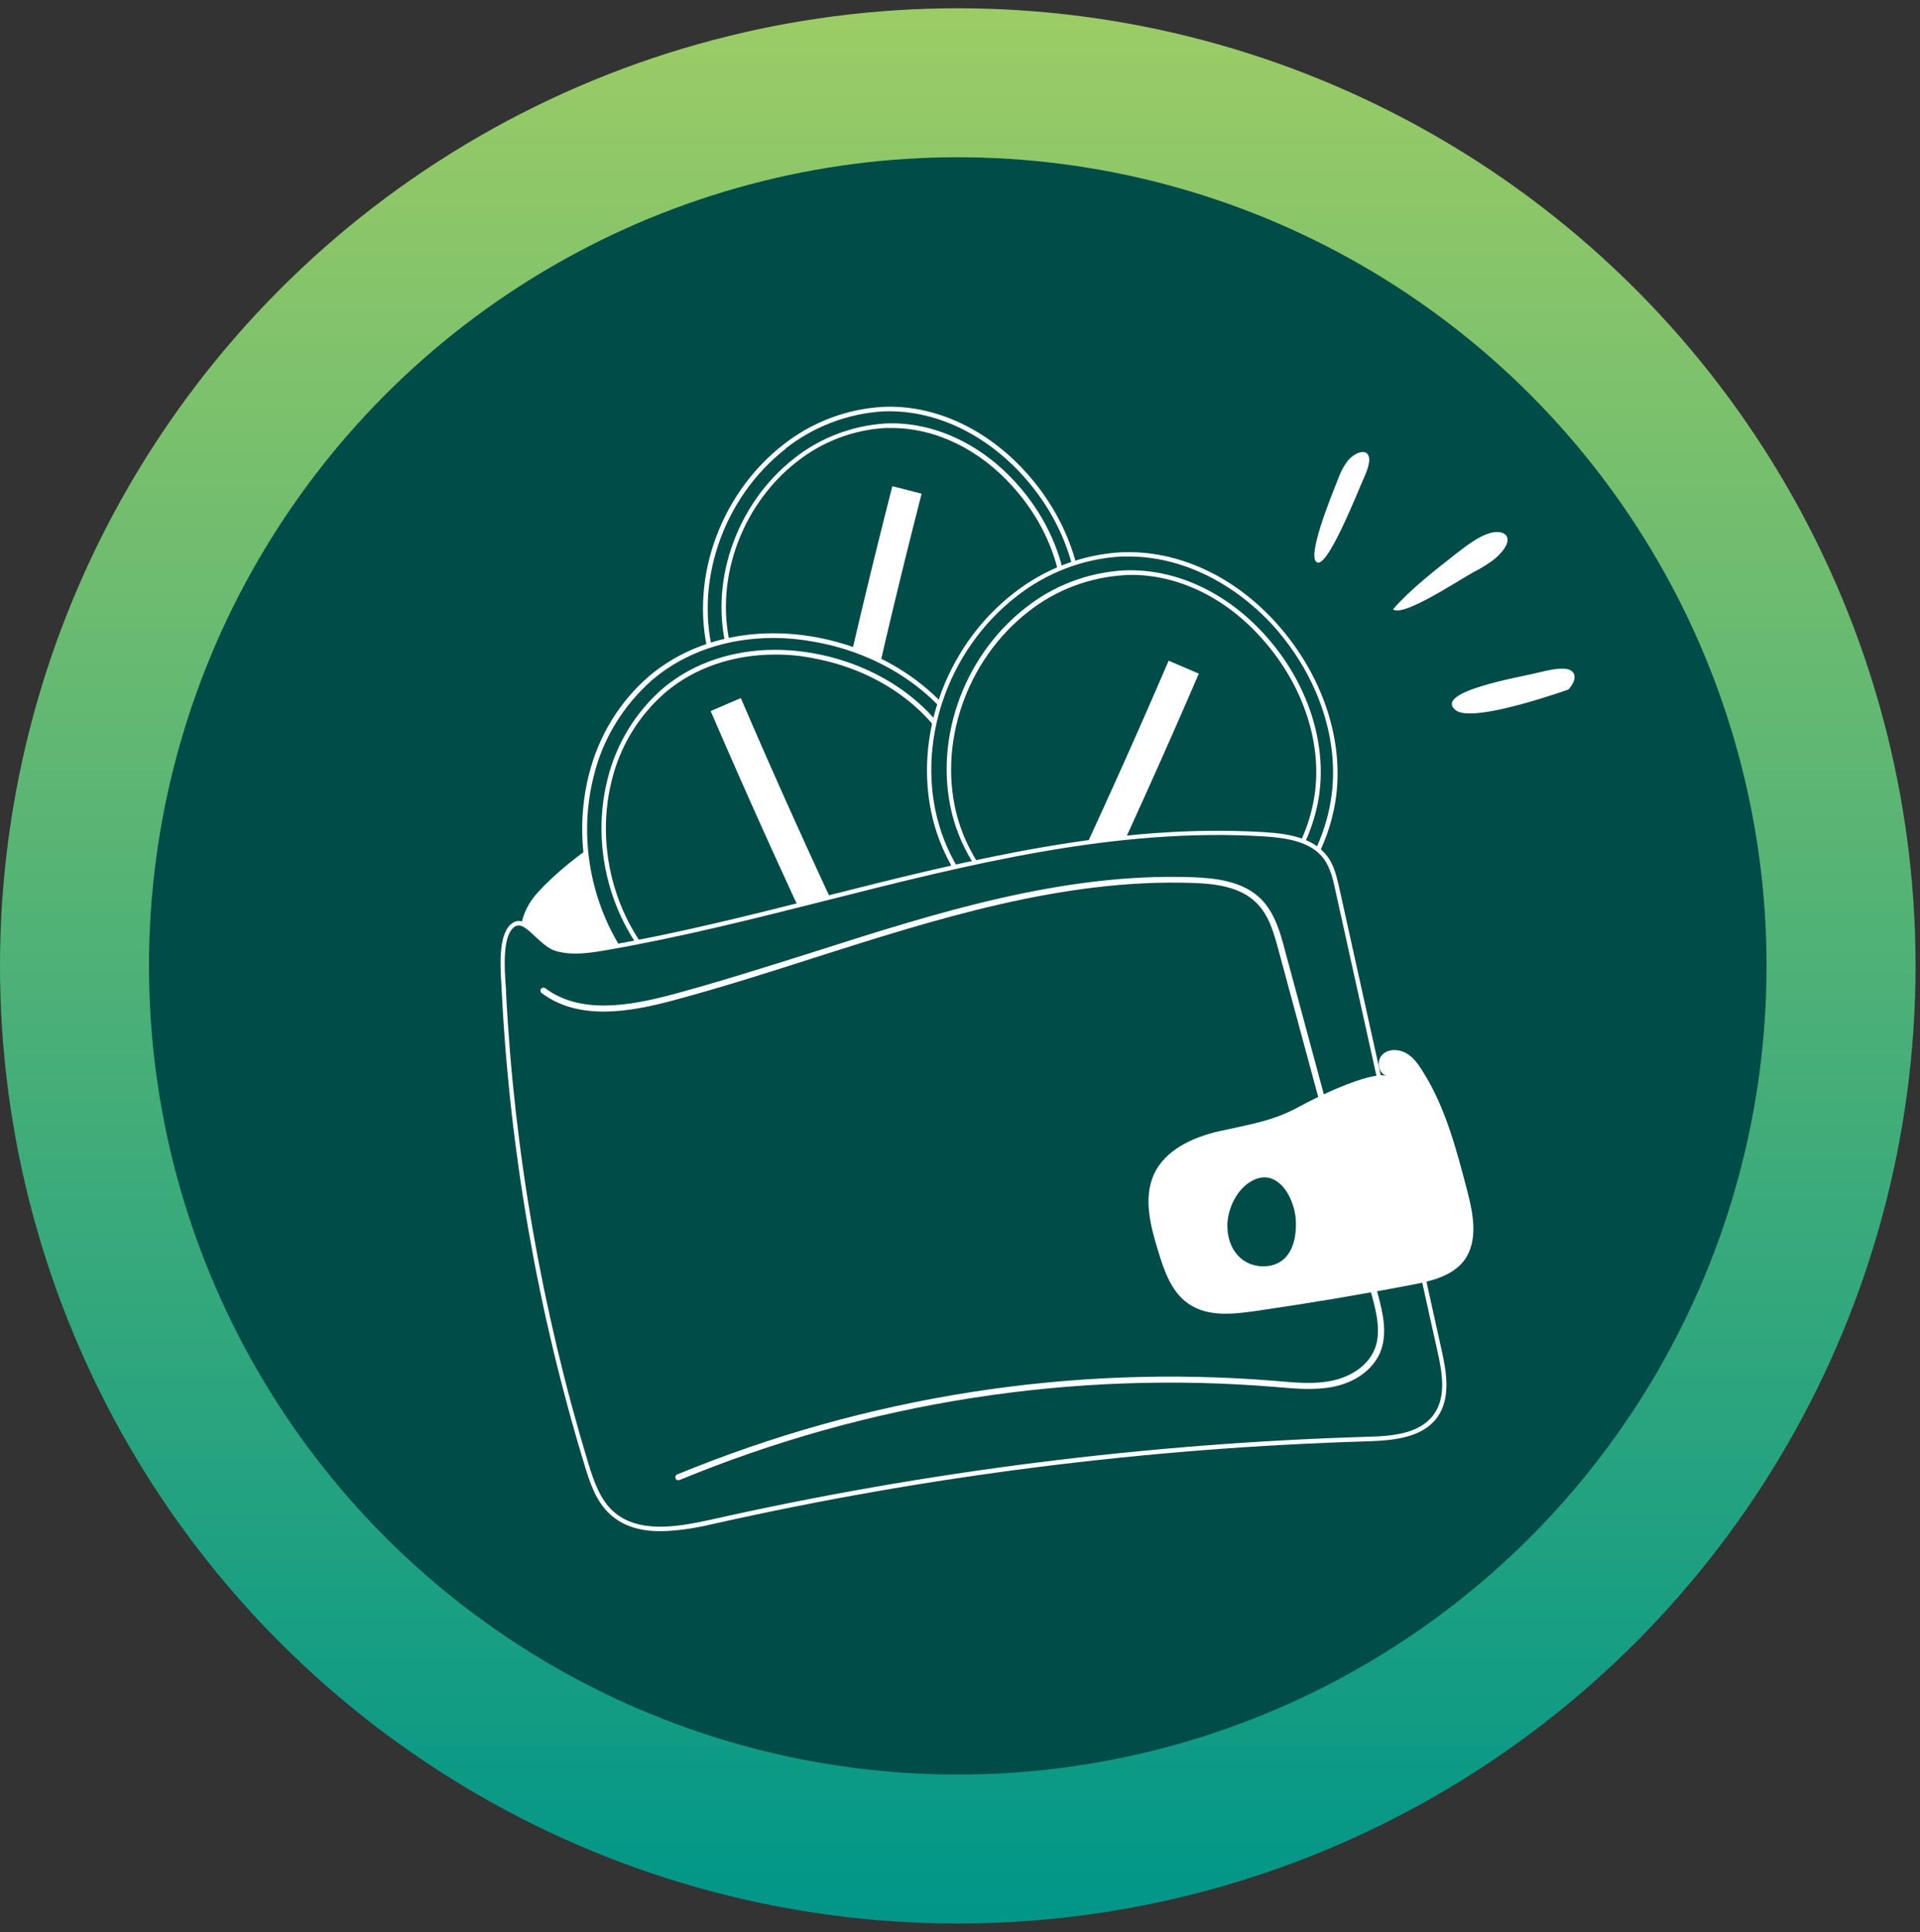 <svg width="154" height="155" viewBox="0 0 154 155" fill="none" xmlns="http://www.w3.org/2000/svg">
<rect x="0" y="0" width="154" height="155" fill="#333333" stroke="none"/>
<circle cx="76.822" cy="77.486" r="76.822" fill="url(#paint0_linear_2121_10049)"/>
<circle cx="76.821" cy="77.486" r="64.871" fill="#004C48"/>
<path d="M31.804 86.8C31.659 96.94 36.668 106.499 43.008 114.388C46.154 118.308 49.736 121.987 54.189 124.31C56.222 125.375 58.424 126.076 60.675 126.415C63.094 126.754 65.248 126.101 67.62 126.076C69.435 126.052 70.863 127.238 72.557 127.746C74.856 128.424 77.348 128.206 79.623 127.577C83.084 126.609 86.326 124.818 89.86 124.237C94.312 123.511 98.91 124.721 103.315 123.802C108.929 122.616 113.334 118.09 116.068 113.033C118.803 107.975 120.158 102.336 122.021 96.891C123.667 92.124 125.7 87.356 125.821 82.323C125.942 76.442 123.328 70.804 119.916 66.012C116.504 61.22 112.245 57.106 108.445 52.605C103.218 46.434 98.33 39.15 90.658 36.536C85.237 34.673 79.308 35.52 73.646 36.343C67.547 37.262 61.255 38.23 56.004 41.497C49.736 45.418 45.791 52.121 42.137 58.534C37.128 67.367 31.949 76.66 31.804 86.8ZM95.159 116.227C97.192 115.041 99.612 114.775 101.839 114.146C104.96 113.226 107.768 111.508 110.018 109.161C110.357 108.749 110.768 108.41 111.228 108.144C111.712 107.926 112.341 107.951 112.68 108.362C113.019 108.773 112.922 109.354 112.777 109.862C111.785 113.541 109.462 116.735 106.243 118.792C103.992 120.196 101.403 121.019 98.765 121.164C97.386 121.261 94.409 121.962 93.224 121.043C91.336 119.567 93.804 117.026 95.159 116.227Z" fill="#004C48"/>
<path d="M92.546 129.586C93.345 129.465 94.264 129.102 94.385 128.303C94.506 127.553 93.78 126.948 93.103 126.634C91.53 125.932 89.715 125.956 88.045 126.392C86.375 126.827 84.826 127.65 83.326 128.473C82.939 128.666 82.527 128.957 82.503 129.392C82.479 129.78 82.866 130.094 83.229 130.167C83.616 130.215 84.003 130.167 84.391 130.022C85.794 129.61 86.762 129.271 88.19 129.489C89.618 129.707 91.094 129.901 92.546 129.586Z" fill="#004C48"/>
<path d="M43.903 51.226C44.508 49.774 42.645 48.54 41.58 49.701C41.072 50.282 40.612 50.863 40.176 51.516C36.546 56.768 33.037 62.14 30.496 67.996C27.955 73.853 26.382 80.218 26.794 86.582C26.842 87.332 27.012 88.228 27.762 88.445C28.246 88.567 28.754 88.421 29.069 88.034C29.601 87.453 29.674 86.679 29.77 85.904C30.399 80.242 31.973 74.772 34.199 69.545C35.143 67.319 35.82 65.601 37.2 63.568C38.724 61.317 40.128 58.97 41.386 56.55C42.306 54.807 43.129 53.017 43.903 51.226Z" fill="#004C48"/>
<path d="M30.763 92.681C30.69 92.1 30.618 91.495 30.279 91.011C29.94 90.527 29.214 90.261 28.73 90.6C28.367 90.841 28.246 91.326 28.173 91.761C27.762 94.133 27.907 96.553 28.609 98.852C29.093 100.497 31.416 101.756 31.707 99.408C31.803 98.61 31.368 97.521 31.271 96.722C31.077 95.391 30.932 94.036 30.763 92.681Z" fill="#004C48"/>
<path d="M83.542 52.339C84.219 52.194 84.969 52.097 85.55 52.46C86.083 52.799 86.325 53.428 86.543 54.009C90.874 66.182 94.02 78.741 95.956 91.519C96.319 93.842 96.537 96.48 95.085 98.343C93.972 99.747 92.133 100.328 90.415 100.884C76.04 105.386 62.27 111.629 49.42 119.446C45.669 112.767 44.797 104.902 43.999 97.279C43.418 91.713 42.861 86.147 42.232 80.605C41.894 77.483 40.756 74.216 43.103 71.627C46.129 68.287 50.751 65.722 54.599 63.471C58.809 60.979 63.238 58.825 67.787 57.01C72.894 54.953 78.169 53.404 83.542 52.339Z" fill="white"/>
<path d="M50.411 79.346C47.991 79.346 46.491 78.717 45.862 77.434C45.281 76.248 45.692 74.917 46.297 74.046C46.926 73.102 47.846 72.425 48.887 71.699C52.154 69.376 55.566 67.246 59.075 65.31C65.585 61.68 71.974 58.292 78.459 56.719C84.243 55.315 86.034 60.615 87.607 65.286C87.897 66.181 88.188 67.028 88.502 67.802C88.938 68.891 89.349 70.126 88.817 71.191C88.333 72.159 87.219 72.594 86.227 72.933C74.829 76.757 62.947 78.91 50.944 79.322C50.75 79.322 50.581 79.346 50.411 79.346ZM80.226 56.743C79.645 56.743 79.088 56.816 78.532 56.961C72.07 58.534 65.706 61.898 59.196 65.528C55.687 67.464 52.299 69.569 49.032 71.892C48.016 72.594 47.144 73.248 46.515 74.167C45.983 74.99 45.571 76.224 46.104 77.313C46.733 78.596 48.306 79.152 50.968 79.08C62.947 78.668 74.805 76.514 86.179 72.691C87.123 72.376 88.188 71.965 88.623 71.07C89.107 70.102 88.72 68.964 88.308 67.875C87.994 67.101 87.704 66.254 87.413 65.358C86.01 61.293 84.461 56.743 80.226 56.743Z" fill="white"/>
<path d="M62.923 35.834C57.889 39.755 55.373 46.797 57.139 52.919C59.027 59.429 65.779 64.172 72.555 63.761C79.331 63.35 85.429 57.784 86.494 51.105C87.897 42.344 79.936 32.471 70.812 32.858C67.957 33.003 65.198 34.044 62.923 35.834Z" fill="#004C48"/>
<path d="M71.733 63.955C65.198 63.955 58.81 59.26 56.971 52.968C55.18 46.87 57.6 39.755 62.803 35.689C65.102 33.874 67.885 32.809 70.813 32.64C74.975 32.447 79.186 34.407 82.38 37.988C85.769 41.788 87.366 46.7 86.664 51.105C85.575 57.856 79.38 63.495 72.555 63.931C72.289 63.931 71.999 63.955 71.733 63.955ZM62.924 35.834L63.045 35.98C57.938 39.949 55.591 46.894 57.334 52.871C59.124 59.018 65.344 63.592 71.733 63.592C71.999 63.592 72.289 63.592 72.555 63.568C79.234 63.156 85.284 57.663 86.325 51.056C87.003 46.749 85.454 41.957 82.114 38.23C78.993 34.745 74.879 32.834 70.837 33.003C68.006 33.172 65.271 34.213 63.045 35.956L62.924 35.834Z" fill="white"/>
<path d="M63.819 36.899C59.245 40.481 56.946 46.87 58.567 52.436C60.286 58.365 66.432 62.672 72.603 62.285C78.774 61.898 84.316 56.864 85.284 50.742C86.567 42.756 79.331 33.778 71.03 34.141C68.393 34.31 65.9 35.278 63.819 36.899Z" fill="#004C48"/>
<path d="M71.829 62.503C65.876 62.503 60.068 58.244 58.398 52.484C56.776 46.918 58.978 40.457 63.722 36.754C65.803 35.108 68.368 34.141 71.03 33.971C74.805 33.802 78.677 35.568 81.581 38.835C84.679 42.296 86.131 46.773 85.478 50.79C84.51 56.961 78.847 62.092 72.627 62.479C72.361 62.503 72.095 62.503 71.829 62.503ZM71.514 34.334C71.345 34.334 71.2 34.334 71.03 34.334C68.441 34.479 65.972 35.423 63.94 37.02C59.293 40.626 57.163 46.942 58.736 52.363C60.358 57.953 66.021 62.116 71.829 62.116C72.071 62.116 72.337 62.116 72.579 62.092C78.629 61.704 84.147 56.719 85.09 50.718C85.719 46.797 84.292 42.441 81.267 39.077C78.581 36.052 75.047 34.334 71.514 34.334Z" fill="white"/>
<path d="M67 58.191C68.404 51.802 69.952 45.34 71.574 39L73.921 39.605C72.3 45.921 70.751 52.358 69.372 58.723L67 58.191Z" fill="white"/>
<path d="M47.434 62.164C45.716 68.843 48.209 76.563 53.799 80.628C59.728 84.96 68.657 84.549 74.175 79.709C79.693 74.869 81.242 66.06 77.733 59.623C73.135 51.201 59.776 47.982 52.226 54.371C49.854 56.428 48.184 59.139 47.434 62.164Z" fill="#004C48"/>
<path d="M63.334 83.799C59.898 83.799 56.462 82.806 53.678 80.773C48.112 76.732 45.475 69.061 47.241 62.115C48.016 59.042 49.685 56.283 52.081 54.226C55.518 51.322 60.43 50.185 65.512 51.129C70.933 52.145 75.531 55.267 77.854 59.526C81.412 66.036 79.839 74.941 74.273 79.83C71.296 82.468 67.327 83.799 63.334 83.799ZM62.028 51.177C58.325 51.177 54.913 52.339 52.347 54.517C50.024 56.549 48.355 59.236 47.629 62.236C45.886 69.012 48.475 76.538 53.92 80.507C59.777 84.766 68.634 84.379 74.079 79.588C79.524 74.796 81.073 66.084 77.588 59.719C75.313 55.581 70.812 52.508 65.488 51.516C64.326 51.298 63.189 51.177 62.028 51.177Z" fill="white"/>
<path d="M48.911 62.502C47.339 68.601 49.613 75.595 54.695 79.297C60.092 83.242 68.223 82.855 73.233 78.45C78.242 74.046 79.67 66.036 76.475 60.179C72.289 52.508 60.14 49.604 53.267 55.388C51.114 57.251 49.589 59.744 48.911 62.502Z" fill="#004C48"/>
<path d="M63.383 82.201C60.237 82.226 57.164 81.282 54.598 79.443C49.541 75.764 47.121 68.77 48.742 62.454C49.444 59.647 50.968 57.154 53.146 55.243C56.292 52.581 60.745 51.564 65.392 52.435C70.328 53.355 74.539 56.211 76.645 60.083C79.887 66.012 78.435 74.143 73.378 78.596C70.643 80.967 67.013 82.201 63.383 82.201ZM62.197 52.508C58.833 52.508 55.736 53.549 53.388 55.533C51.259 57.372 49.758 59.816 49.081 62.551C47.508 68.722 49.855 75.546 54.792 79.152C60.116 83.024 68.15 82.661 73.111 78.329C78.072 73.998 79.476 66.06 76.306 60.276C74.249 56.501 70.135 53.718 65.319 52.823C64.303 52.605 63.262 52.508 62.197 52.508Z" fill="white"/>
<path d="M65.785 76.522C62.76 70.109 59.807 63.55 57 57.041L59.42 56C62.203 62.486 65.155 69.02 68.156 75.384L65.785 76.522Z" fill="white"/>
<path d="M81.388 47.741C75.942 51.976 73.208 59.599 75.12 66.23C77.177 73.272 84.485 78.402 91.818 77.942C99.15 77.483 105.757 71.481 106.919 64.221C108.419 54.735 99.828 44.038 89.954 44.474C86.832 44.667 83.832 45.805 81.388 47.741Z" fill="#004C48"/>
<path d="M90.923 78.16C83.857 78.16 76.96 73.102 74.975 66.278C73.063 59.671 75.653 51.976 81.291 47.596C83.784 45.635 86.809 44.474 89.955 44.304C94.456 44.111 99.03 46.216 102.466 50.088C106.121 54.202 107.863 59.502 107.113 64.269C105.951 71.578 99.248 77.676 91.843 78.136C91.528 78.16 91.213 78.16 90.923 78.16ZM90.536 44.643C90.342 44.643 90.149 44.643 89.955 44.643C86.882 44.812 83.929 45.95 81.509 47.862C75.967 52.169 73.426 59.696 75.314 66.157C77.25 72.836 84.002 77.773 90.923 77.773C91.213 77.773 91.528 77.773 91.818 77.749C99.054 77.289 105.612 71.336 106.75 64.172C107.5 59.502 105.782 54.323 102.2 50.282C98.957 46.7 94.722 44.643 90.536 44.643Z" fill="white"/>
<path d="M82.355 48.902C77.394 52.774 74.902 59.695 76.668 65.745C78.532 72.158 85.187 76.829 91.866 76.418C98.545 76.006 104.547 70.537 105.611 63.93C106.991 55.291 99.15 45.562 90.172 45.95C87.316 46.095 84.606 47.136 82.355 48.902Z" fill="#004C48"/>
<path d="M91.044 76.612C84.606 76.612 78.314 71.989 76.499 65.794C74.757 59.768 77.105 52.775 82.259 48.757C84.51 46.967 87.269 45.926 90.148 45.757C94.262 45.587 98.4 47.499 101.546 51.032C104.886 54.783 106.459 59.599 105.781 63.955C104.717 70.61 98.618 76.176 91.867 76.587C91.6 76.587 91.31 76.612 91.044 76.612ZM90.681 46.12C90.511 46.12 90.342 46.12 90.172 46.144C87.365 46.313 84.679 47.33 82.477 49.072C77.443 52.992 75.144 59.841 76.838 65.722C78.605 71.772 84.728 76.297 91.019 76.297C91.286 76.297 91.552 76.297 91.842 76.273C98.425 75.861 104.378 70.441 105.418 63.931C106.096 59.696 104.547 54.977 101.28 51.298C98.352 47.959 94.504 46.095 90.681 46.12Z" fill="white"/>
<path d="M87.372 73.522C90.397 67.109 93.349 60.55 96.156 54.041L93.736 53C90.953 59.486 88.001 66.02 85 72.384L87.372 73.522Z" fill="white"/>
<path d="M44.653 76.127C45.935 76.49 47.267 76.273 48.573 76.055C66.263 72.981 83.542 65.794 101.45 66.931C103.241 67.052 105.274 67.367 106.315 68.819C106.823 69.545 107.041 70.416 107.234 71.287C109.969 83.629 112.728 95.996 115.462 108.338C115.849 110.104 116.188 112.113 115.148 113.565C113.986 115.186 111.711 115.356 109.727 115.428C91.988 115.961 74.371 118.187 57.068 122.083C54.357 122.688 51.114 123.221 49.081 121.333C47.992 120.341 47.508 118.865 47.073 117.437C43.322 105.143 41.096 92.414 40.442 79.564C40.394 78.33 40.031 75.208 41.071 74.264C42.136 73.32 43.273 75.74 44.653 76.127Z" fill="#004C48"/>
<path d="M52.977 122.834C51.477 122.834 50.049 122.495 48.936 121.478C47.823 120.462 47.339 119.034 46.879 117.51C43.128 105.192 40.901 92.463 40.248 79.612C40.248 79.467 40.224 79.298 40.224 79.128C40.127 77.604 39.958 75.063 40.95 74.167C41.724 73.466 42.499 74.192 43.225 74.893C43.709 75.353 44.193 75.813 44.701 75.958C45.911 76.297 47.218 76.103 48.549 75.886C54.429 74.869 60.358 73.369 66.094 71.917C77.589 69.013 89.495 66.012 101.474 66.762C103.337 66.883 105.37 67.198 106.483 68.722C107.04 69.473 107.234 70.441 107.427 71.263L115.631 108.314C116.042 110.129 116.357 112.186 115.292 113.686C114.082 115.356 111.783 115.549 109.726 115.622C92.012 116.154 74.394 118.381 57.091 122.277C55.76 122.592 54.357 122.809 52.977 122.834ZM41.603 74.24C41.434 74.24 41.289 74.313 41.168 74.434C40.297 75.208 40.466 77.725 40.563 79.104C40.587 79.298 40.587 79.443 40.587 79.588C41.24 92.414 43.467 105.119 47.194 117.413C47.653 118.889 48.137 120.268 49.154 121.212C51.138 123.027 54.236 122.519 56.995 121.914C74.297 118.018 91.963 115.791 109.702 115.259C111.686 115.211 113.889 115.017 115.002 113.468C115.994 112.089 115.704 110.201 115.292 108.386L107.088 71.336C106.919 70.537 106.701 69.618 106.193 68.916C105.177 67.512 103.216 67.222 101.45 67.101C89.519 66.351 77.661 69.352 66.191 72.256C60.455 73.708 54.502 75.208 48.621 76.224C47.242 76.466 45.887 76.66 44.604 76.297C43.999 76.128 43.467 75.619 42.959 75.16C42.402 74.627 41.966 74.24 41.603 74.24Z" fill="white"/>
<path d="M54.405 118.744C54.308 118.744 54.211 118.695 54.187 118.598C54.139 118.477 54.187 118.332 54.308 118.284C69.506 112.016 85.986 109.427 102.369 110.782L102.635 110.806C104.039 110.927 105.491 111.048 106.846 110.758C108.443 110.419 109.726 109.499 110.234 108.289C110.791 106.982 110.452 105.434 110.016 103.861L102.563 76.272C102.2 74.942 101.813 73.441 100.772 72.425C99.465 71.118 97.408 70.876 95.593 70.828C85.26 70.489 75.12 73.707 65.319 76.829C61.641 78.015 57.817 79.225 54.042 80.241C50.46 81.209 46.395 81.887 43.442 79.66C43.345 79.588 43.321 79.418 43.394 79.322C43.466 79.225 43.636 79.201 43.733 79.273C46.54 81.379 50.46 80.701 53.921 79.781C57.672 78.765 61.495 77.555 65.174 76.394C75.023 73.248 85.187 70.005 95.617 70.368C97.529 70.44 99.683 70.682 101.135 72.11C102.248 73.223 102.708 74.869 103.047 76.176L110.5 103.764C110.96 105.434 111.299 107.055 110.694 108.507C110.113 109.862 108.734 110.879 106.967 111.242C105.539 111.532 104.039 111.411 102.611 111.29L102.345 111.266C86.034 109.911 69.651 112.476 54.526 118.719C54.477 118.719 54.429 118.744 54.405 118.744Z" fill="white"/>
<path d="M97.796 90.744C95.666 91.228 93.44 92.245 92.544 94.229C91.697 96.141 92.278 98.343 92.883 100.328C93.367 101.925 93.948 103.643 95.327 104.587C96.852 105.652 98.885 105.434 100.724 105.168C104.91 104.563 109.097 103.861 113.259 103.062C114.808 102.772 116.502 102.36 117.446 101.102C118.583 99.553 118.172 97.399 117.688 95.536C116.817 92.221 115.946 88.833 114.106 85.929C113.743 85.348 113.332 84.767 112.727 84.452C112.122 84.138 111.299 84.138 110.839 84.646C110.38 85.154 110.573 86.146 111.227 86.292C109.75 85.977 105.612 88.01 104.281 88.736C102.176 89.922 100.191 90.212 97.796 90.744Z" fill="white"/>
<path d="M99.393 101.078C100.409 101.973 102.103 102.046 103.095 101.151C103.918 100.4 104.16 99.166 104.136 98.053C104.087 95.948 102.466 93.189 100.143 94.689C98.159 95.972 97.529 99.432 99.393 101.078Z" fill="#004C48"/>
<path d="M101.33 101.973C100.579 101.973 99.853 101.707 99.273 101.223C98.45 100.497 98.014 99.36 98.111 98.077C98.208 96.601 98.958 95.246 100.071 94.544C101.088 93.89 101.91 94.06 102.419 94.326C103.629 94.955 104.306 96.673 104.355 98.053C104.379 99.045 104.209 100.424 103.266 101.296C102.709 101.731 102.031 101.973 101.33 101.973ZM99.515 100.933C100.483 101.78 102.08 101.804 102.975 101.005C103.822 100.231 103.967 98.972 103.943 98.053C103.919 96.819 103.29 95.197 102.201 94.641C101.596 94.326 100.918 94.399 100.241 94.834C99.248 95.463 98.547 96.77 98.45 98.101C98.401 99.263 98.764 100.279 99.515 100.933Z" fill="white"/>
<path d="M107.306 38.473C107.5 37.916 107.766 37.384 108.153 36.9C108.565 36.44 109.194 36.125 109.557 36.319C110.065 36.609 109.751 37.553 109.412 38.303C108.928 39.368 106.58 45.37 105.685 45.128C104.669 44.886 106.895 39.513 107.306 38.473Z" fill="white"/>
<path d="M118.22 45.877C118.777 45.611 119.285 45.273 119.793 44.91C120.277 44.522 120.737 44.014 120.882 43.554C121.1 42.78 120.325 42.514 119.454 42.78C118.583 43.046 117.688 43.724 116.841 44.377C115.147 45.708 113.114 47.281 111.734 48.878C112.509 49.532 116.865 46.628 118.22 45.877Z" fill="white"/>
<path d="M125.795 55.316C126.521 54.517 126.4 53.864 125.771 53.695C125.142 53.525 124.174 53.767 123.254 53.985C121.899 54.324 114.953 55.485 116.744 56.962C117.857 57.905 123.351 56.163 125.795 55.316Z" fill="white"/>
<defs>
<linearGradient id="paint0_linear_2121_10049" x1="76.822" y1="0.664" x2="76.822" y2="154.307" gradientUnits="userSpaceOnUse">
<stop stop-color="#9CCC65"/>
<stop offset="1" stop-color="#009688"/>
</linearGradient>
</defs>
</svg>
